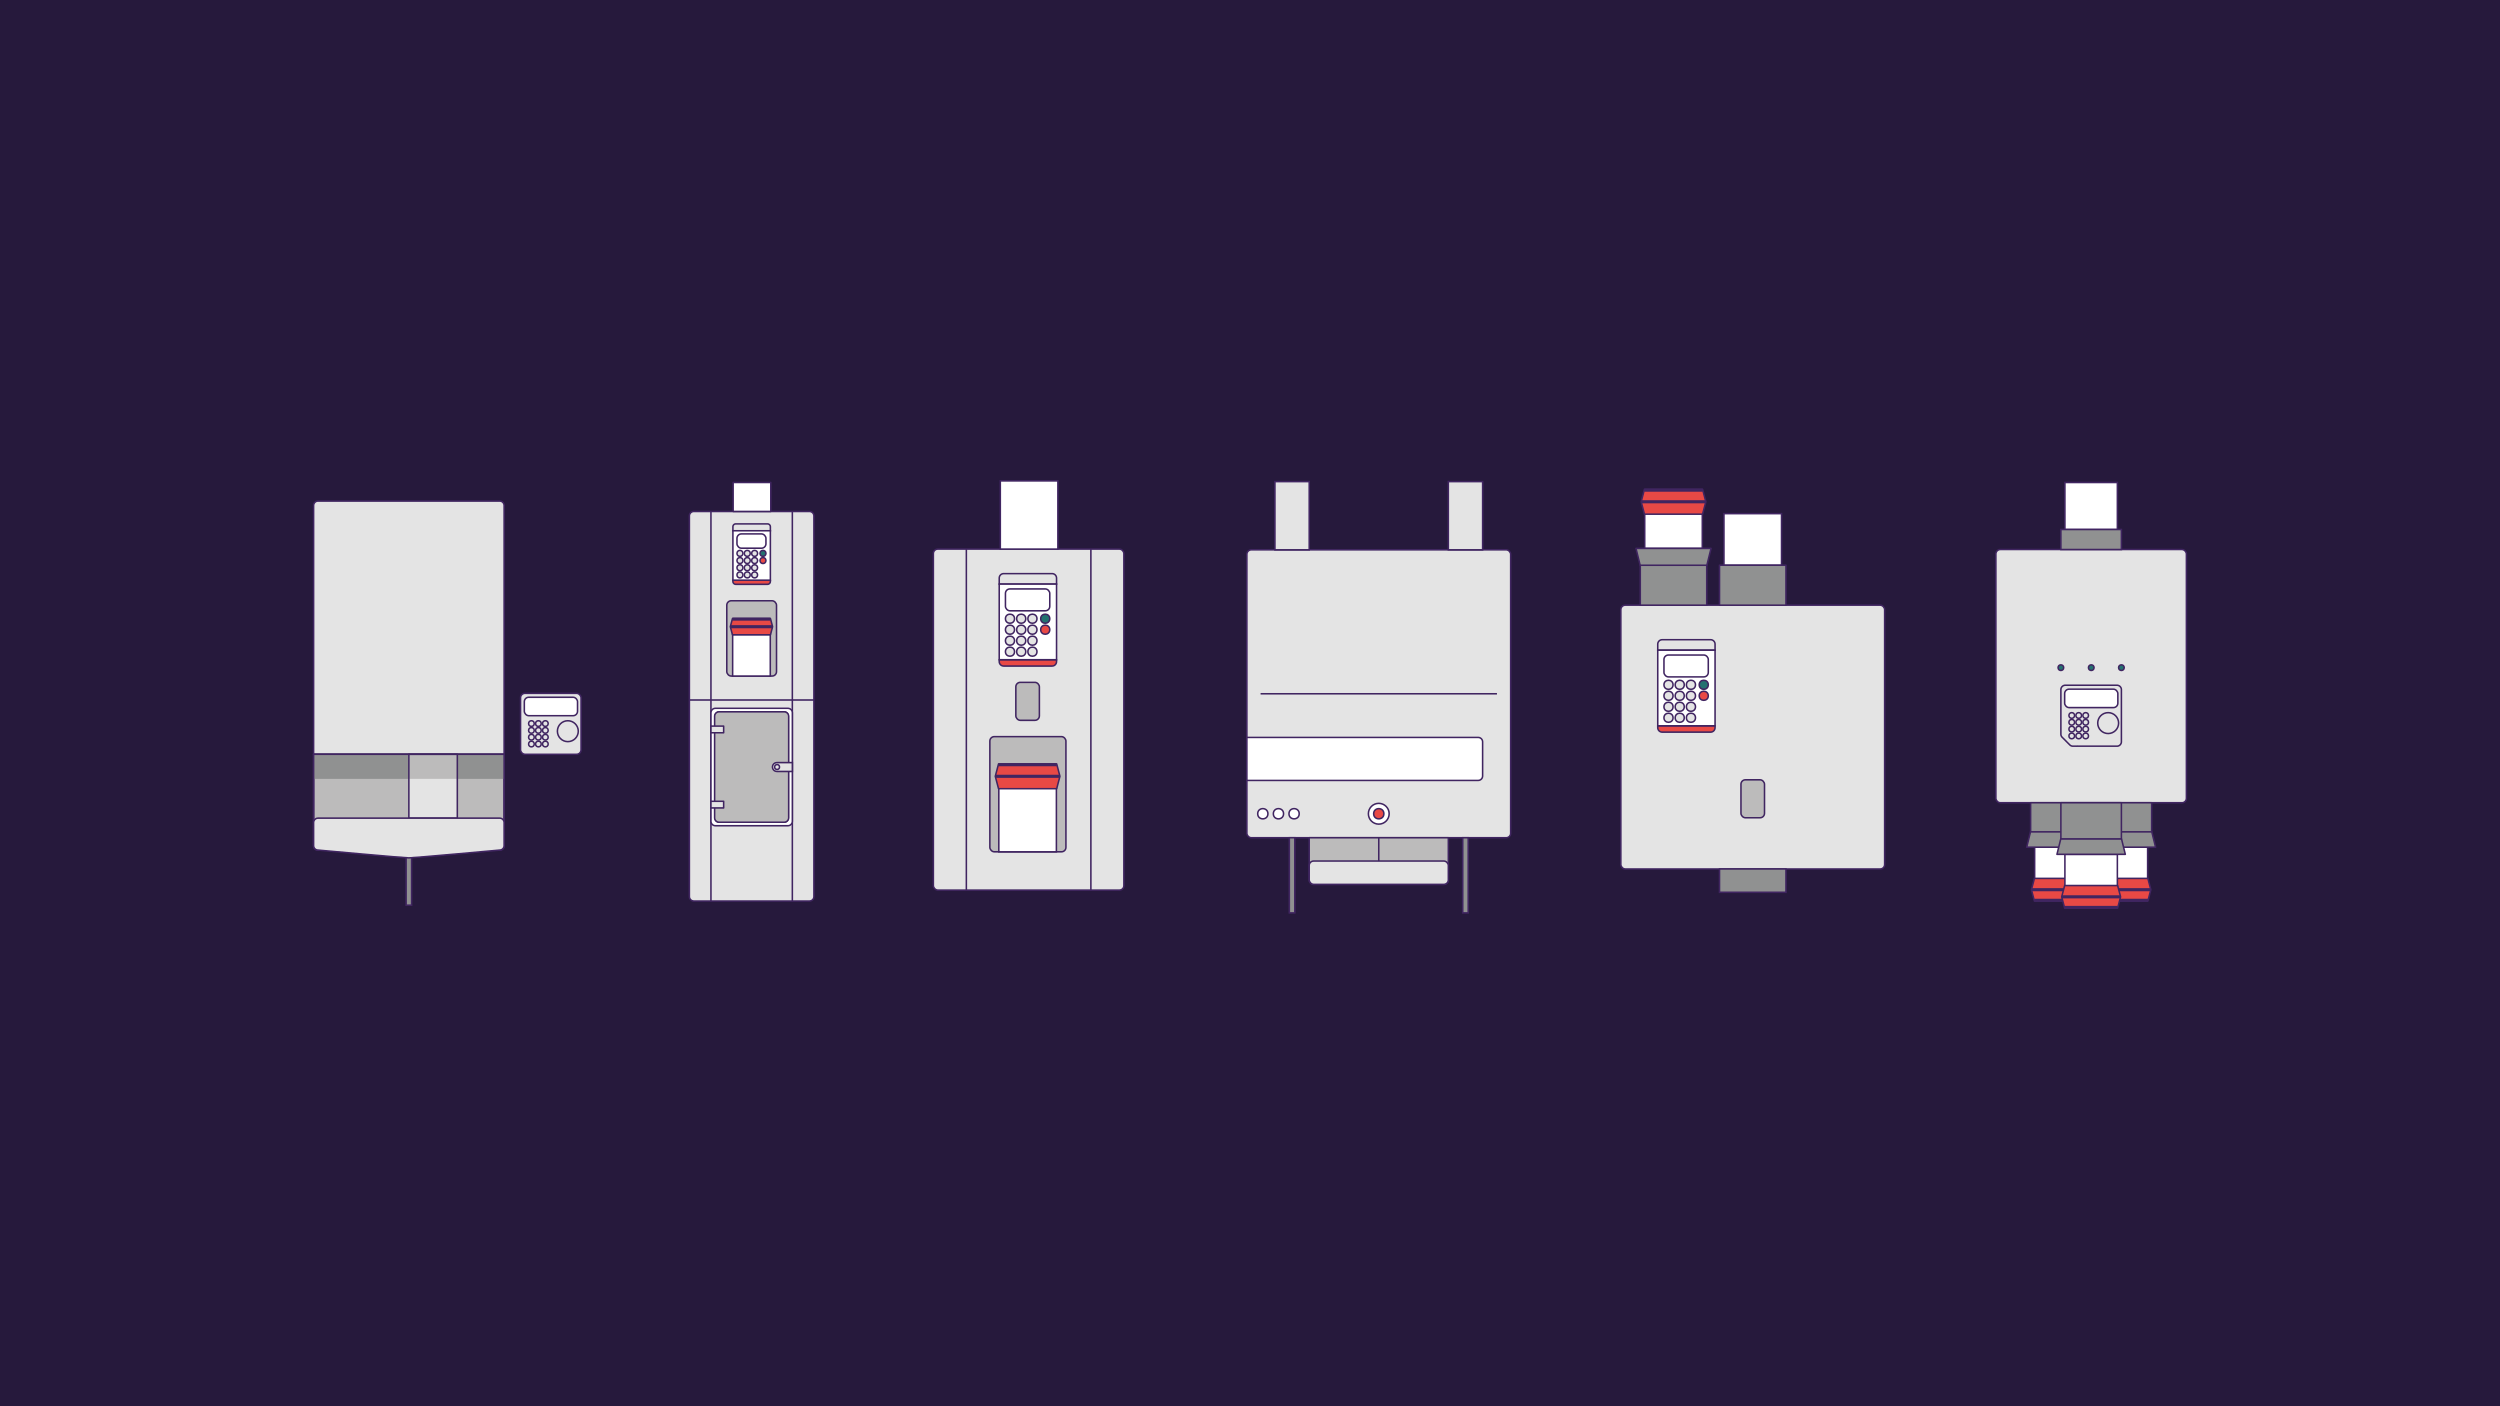 <svg id="Ebene_1" data-name="Ebene 1" xmlns="http://www.w3.org/2000/svg" viewBox="0 0 3200 1800"><defs><style>.cls-1,.cls-10,.cls-11,.cls-12,.cls-13,.cls-14,.cls-2,.cls-3,.cls-4,.cls-5,.cls-6,.cls-7,.cls-8,.cls-9{stroke:#402561}.cls-1,.cls-10,.cls-11,.cls-12,.cls-13,.cls-14,.cls-2,.cls-3,.cls-4,.cls-6,.cls-7,.cls-8,.cls-9{stroke-width:2px}.cls-1,.cls-11,.cls-13,.cls-2,.cls-3,.cls-4,.cls-9{stroke-miterlimit:10}.cls-1,.cls-12,.cls-15{fill:#e4e4e4}.cls-14,.cls-16,.cls-2{fill:#bcbbbb}.cls-17,.cls-3,.cls-7{fill:#909191}.cls-4,.cls-6{fill:#e84945}.cls-5{stroke-width:4px}.cls-10,.cls-12,.cls-14,.cls-5,.cls-6,.cls-7,.cls-8{stroke-linejoin:round}.cls-10,.cls-11,.cls-5{fill:#fff}.cls-8,.cls-9{fill:none}.cls-13{fill:#237270}.cls-18{fill:#26193c}</style></defs><path class="cls-18" d="M0 0h3200v1800H0z"/><rect class="cls-1" x="1596" y="703.78" width="337.65" height="368.51" rx="5.67" ry="5.67"/><path class="cls-9" d="M1613.55 888.03h302.55"/><path class="cls-11" d="M1596 943.91h296.08c3.13 0 5.67 2.54 5.67 5.67v43.69c0 3.13-2.54 5.67-5.67 5.67H1596v-55.03z"/><circle class="cls-11" cx="1616.4" cy="1041.59" r="6.54"/><circle class="cls-11" cx="1636.42" cy="1041.59" r="6.54"/><circle class="cls-11" cx="1656.43" cy="1041.59" r="6.54"/><circle class="cls-11" cx="1764.82" cy="1041.59" r="13.3"/><circle class="cls-4" cx="1764.82" cy="1041.59" r="6.54"/><path class="cls-14" d="M1675.79 1072.28h178.07v54.03c0 3.13-2.54 5.67-5.67 5.67h-166.73c-3.13 0-5.67-2.54-5.67-5.67v-54.03z"/><rect class="cls-1" x="1675.79" y="1102.13" width="178.07" height="29.85" rx="5.67" ry="5.67"/><path class="cls-8" d="M1764.82 1102.13v-29.85"/><path class="cls-1" d="M1853.86 616.47h43.9v87.3h-43.9zM1631.9 616.47h43.9v87.3h-43.9z"/><path class="cls-3" d="M1872.3 1072.28h7.01v96.23h-7.01zM1650.34 1072.28h7.01v96.23h-7.01z"/><g><rect class="cls-1" x="2074.68" y="774.63" width="337.65" height="337.65" rx="5.67" ry="5.67"/><rect class="cls-2" x="2228.43" y="998.14" width="30.14" height="48.6" rx="5.67" ry="5.67"/><path class="cls-3" d="M2200.98 1112.28h85.04v29.85h-85.04z"/><path class="cls-11" d="M2206.65 657.48h73.7v66.04h-73.7z"/><path class="cls-7" d="M2200.98 723.52h85.04v51.11h-85.04z"/><path class="cls-11" d="M2105.24 657.48h73.7v44.48h-73.7z"/><path class="cls-3" d="M2099.57 723.52h85.04v51.11h-85.04z"/><path class="cls-7" d="M2094.06 701.96h96.06l-5.32 21.56h-85.42l-5.32-21.56z"/><path class="cls-6" d="M2104.87 626.35h74.43l4.18 15.89-4.18 15.89h-74.43l-4.17-15.89 4.17-15.89z"/><path class="cls-5" d="M2100.7 642.24h82.78M2104.71 627.4h74.76"/><g><path class="cls-6" d="M2195.28 929.01v2.46c0 3.13-2.54 5.67-5.67 5.67h-62.03c-3.13 0-5.67-2.54-5.67-5.67v-2.46h73.37z"/><path class="cls-1" d="M2195.28 824.49v7.75h-73.37v-7.75c0-3.13 2.54-5.67 5.67-5.67h62.03c3.13 0 5.67 2.54 5.67 5.67z"/><path class="cls-11" d="M2121.91 832.24h73.37v96.77h-73.37z"/><circle class="cls-1" cx="2135.68" cy="918.73" r="5.81"/><circle class="cls-1" cx="2150.05" cy="918.73" r="5.81"/><circle class="cls-1" cx="2164.42" cy="918.73" r="5.81"/><circle class="cls-1" cx="2135.68" cy="904.67" r="5.81"/><circle class="cls-1" cx="2150.05" cy="904.67" r="5.81"/><circle class="cls-1" cx="2164.42" cy="904.67" r="5.81"/><circle class="cls-1" cx="2135.68" cy="890.61" r="5.81"/><circle class="cls-1" cx="2150.05" cy="890.61" r="5.81"/><circle class="cls-1" cx="2164.42" cy="890.61" r="5.81"/><circle class="cls-6" cx="2180.8" cy="890.61" r="5.81"/><circle class="cls-1" cx="2135.68" cy="876.54" r="5.81"/><circle class="cls-1" cx="2150.05" cy="876.54" r="5.81"/><circle class="cls-1" cx="2164.42" cy="876.54" r="5.81"/><circle class="cls-13" cx="2180.8" cy="876.54" r="5.81"/><rect class="cls-11" x="2129.87" y="838.44" width="56.74" height="27.97" rx="5.67" ry="5.67"/></g></g><g><rect class="cls-1" x="2554.73" y="703.38" width="243.85" height="324.13" rx="5.67" ry="5.67"/><path class="cls-11" d="M2643.08 617.61h67.14v60.16h-67.14z"/><path class="cls-3" d="M2637.92 677.77h77.46v25.61h-77.46z"/><path class="cls-11" transform="rotate(180 2637.925 1104.695)" d="M2604.36 1084.43h67.14v40.52h-67.14z"/><path class="cls-7" transform="rotate(180 2637.925 1046.23)" d="M2599.19 1027.51h77.46v37.45h-77.46z"/><path class="cls-7" d="M2681.67 1084.43h-87.49l4.84-19.63h77.81l4.84 19.63z"/><path class="cls-6" d="M2671.82 1153.31h-67.8l-3.8-14.48 3.8-14.47h67.8l3.8 14.47-3.8 14.48z"/><path class="cls-5" d="M2675.62 1138.83h-75.4M2671.97 1152.36h-68.09"/><g><path class="cls-11" transform="rotate(180 2715.39 1104.695)" d="M2681.82 1084.43h67.14v40.52h-67.14z"/><path class="cls-7" d="M2676.66 1027.51h77.46v37.45h-77.46z"/><path class="cls-7" d="M2759.14 1084.43h-87.5l4.84-19.63h77.81l4.85 19.63z"/><path class="cls-6" d="M2749.29 1153.31h-67.8l-3.8-14.48 3.8-14.47h67.8l3.8 14.47-3.8 14.48z"/><path class="cls-5" d="M2753.09 1138.83h-75.4M2749.44 1152.36h-68.1"/></g><g><path class="cls-11" transform="rotate(180 2676.655 1113.805)" d="M2643.09 1093.54h67.14v40.52h-67.14z"/><path class="cls-7" transform="rotate(180 2676.655 1050.785)" d="M2637.92 1027.51h77.46v46.56h-77.46z"/><path class="cls-7" d="M2720.4 1093.54h-87.49l4.84-19.63h77.81l4.84 19.63z"/><path class="cls-6" d="M2710.56 1162.42h-67.8l-3.8-14.48 3.8-14.47h67.8l3.8 14.47-3.8 14.48z"/><path class="cls-5" d="M2714.36 1147.94h-75.4M2710.7 1161.47h-68.09"/></g><g><path class="cls-1" d="M2715.39 882.78v66.66c0 3.13-2.54 5.67-5.67 5.67h-56.39c-1.5 0-2.95-.6-4.01-1.66l-9.73-9.74a5.668 5.668 0 0 1-1.66-4.01v-56.92c0-3.13 2.54-5.67 5.67-5.67h66.13c3.13 0 5.67 2.54 5.67 5.67z"/><path class="cls-9" d="M2658.52 955.37l-.26-.25"/><rect class="cls-11" x="2642.76" y="882.13" width="68.09" height="23.6" rx="5.67" ry="5.67"/><circle class="cls-1" cx="2698.45" cy="925.56" r="13.37"/><circle class="cls-1" cx="2651.83" cy="942" r="3.61"/><circle class="cls-1" cx="2660.75" cy="942" r="3.61"/><circle class="cls-1" cx="2669.68" cy="942" r="3.61"/><circle class="cls-1" cx="2651.83" cy="933.27" r="3.61"/><circle class="cls-1" cx="2660.75" cy="933.27" r="3.61"/><circle class="cls-1" cx="2669.68" cy="933.27" r="3.61"/><circle class="cls-1" cx="2651.83" cy="924.53" r="3.61"/><circle class="cls-1" cx="2660.75" cy="924.53" r="3.61"/><circle class="cls-1" cx="2669.68" cy="924.53" r="3.61"/><circle class="cls-1" cx="2651.83" cy="915.8" r="3.61"/><circle class="cls-1" cx="2660.75" cy="915.8" r="3.61"/><circle class="cls-1" cx="2669.68" cy="915.8" r="3.61"/></g><g><circle class="cls-13" cx="2676.8" cy="854.6" r="3.61"/><circle class="cls-13" cx="2637.92" cy="854.6" r="3.61"/><circle class="cls-13" cx="2715.39" cy="854.6" r="3.61"/></g></g><g><rect class="cls-1" x="1194.71" y="702.84" width="243.84" height="436.48" rx="5.67" ry="5.67"/><path class="cls-11" d="M1280.4 615.54h73.7v87.3h-73.7z"/><path class="cls-1" d="M1396.33 702.84v436.48M1236.93 702.84v436.48"/><g><path class="cls-6" d="M1352.38 844.42v2.46c0 3.13-2.54 5.67-5.67 5.67h-62.03c-3.13 0-5.67-2.54-5.67-5.67v-2.46h73.37z"/><path class="cls-1" d="M1352.38 739.9v7.75h-73.37v-7.75c0-3.13 2.54-5.67 5.67-5.67h62.03c3.13 0 5.67 2.54 5.67 5.67z"/><path class="cls-11" d="M1279.01 747.65h73.37v96.77h-73.37z"/><circle class="cls-1" cx="1292.77" cy="834.14" r="5.81"/><circle class="cls-1" cx="1307.14" cy="834.14" r="5.81"/><circle class="cls-1" cx="1321.51" cy="834.14" r="5.81"/><circle class="cls-1" cx="1292.77" cy="820.08" r="5.81"/><circle class="cls-1" cx="1307.14" cy="820.08" r="5.81"/><circle class="cls-1" cx="1321.51" cy="820.08" r="5.81"/><circle class="cls-1" cx="1292.77" cy="806.01" r="5.81"/><circle class="cls-1" cx="1307.14" cy="806.01" r="5.81"/><circle class="cls-1" cx="1321.51" cy="806.01" r="5.81"/><circle class="cls-6" cx="1337.89" cy="806.01" r="5.81"/><circle class="cls-1" cx="1292.77" cy="791.95" r="5.81"/><circle class="cls-1" cx="1307.14" cy="791.95" r="5.81"/><circle class="cls-1" cx="1321.51" cy="791.95" r="5.81"/><circle class="cls-13" cx="1337.89" cy="791.95" r="5.81"/><rect class="cls-11" x="1286.97" y="753.84" width="56.74" height="27.97" rx="5.67" ry="5.67"/></g><rect class="cls-2" x="1300.27" y="873.41" width="30.14" height="48.6" rx="5.67" ry="5.67"/><g><rect class="cls-2" x="1267.02" y="942.88" width="97.37" height="147.44" rx="5.67" ry="5.67"/><path class="cls-11" d="M1278.48 1008.9h73.7v81.42h-73.7z"/><path class="cls-6" d="M1278.12 977.78h74.43l4.17 15.88-4.17 15.89h-74.43l-4.17-15.89 4.17-15.88z"/><path class="cls-5" d="M1273.95 993.66h82.77M1277.96 978.82h74.75"/></g></g><g><path class="cls-1" d="M1041.8 1147.64c0 3.13-2.53 5.67-5.66 5.67H888.08c-3.13 0-5.67-2.54-5.67-5.67V660.35c0-3.13 2.54-5.67 5.67-5.67h148.06c3.13 0 5.66 2.54 5.66 5.67v487.29zM1014.2 654.68v241.31M910.01 654.68v241.31M1041.81 895.99h-159.4"/><path class="cls-10" d="M938.42 617.61h48.18v37.07h-48.18z"/><path class="cls-6" d="M986.08 742.62v1.61a3.71 3.71 0 0 1-3.71 3.71h-40.55a3.71 3.71 0 0 1-3.71-3.71v-1.61h47.96z"/><path class="cls-1" d="M986.08 674.29v5.07h-47.96v-5.07a3.71 3.71 0 0 1 3.71-3.71h40.55a3.71 3.71 0 0 1 3.71 3.71z"/><path class="cls-11" d="M938.12 679.36h47.96v63.26h-47.96z"/><circle class="cls-1" cx="947.12" cy="735.9" r="3.8"/><circle class="cls-1" cx="956.51" cy="735.9" r="3.8"/><circle class="cls-1" cx="965.91" cy="735.9" r="3.8"/><circle class="cls-1" cx="947.12" cy="726.7" r="3.8"/><circle class="cls-1" cx="956.51" cy="726.7" r="3.8"/><circle class="cls-1" cx="965.91" cy="726.7" r="3.8"/><circle class="cls-1" cx="947.12" cy="717.51" r="3.8"/><circle class="cls-1" cx="956.51" cy="717.51" r="3.8"/><circle class="cls-1" cx="965.91" cy="717.51" r="3.8"/><circle class="cls-6" cx="976.61" cy="717.51" r="3.8"/><circle class="cls-1" cx="947.12" cy="708.32" r="3.8"/><circle class="cls-1" cx="956.51" cy="708.32" r="3.8"/><circle class="cls-1" cx="965.91" cy="708.32" r="3.8"/><circle class="cls-13" cx="976.61" cy="708.32" r="3.8"/><rect class="cls-11" x="943.32" y="683.41" width="37.09" height="18.29" rx="5.67" ry="5.67"/><g><rect class="cls-14" x="930.29" y="768.98" width="63.65" height="96.38" rx="5.67" ry="5.67"/><path class="cls-11" d="M937.78 812.13h48.18v53.22h-48.18z"/><path class="cls-6" d="M937.54 791.79h48.65l2.73 10.38-2.73 10.39h-48.65l-2.73-10.39 2.73-10.38z"/><path class="cls-5" d="M934.81 802.17h54.11M937.44 792.47h48.86"/></g><path class="cls-11" d="M1014.2 895.99v257.32M910.01 895.99v257.32"/><rect class="cls-14" x="915.18" y="911.12" width="93.87" height="141.34" rx="5.67" ry="5.67"/><g><path class="cls-11" d="M1008.55 906.64h-92.87c-3.13 0-5.67 2.54-5.67 5.67v138.96c0 3.13 2.54 5.67 5.67 5.67h92.87c3.13 0 5.67-2.54 5.67-5.67V912.31c0-3.13-2.54-5.67-5.67-5.67zm.5 140.15c0 3.13-2.54 5.67-5.67 5.67h-82.53c-3.13 0-5.67-2.54-5.67-5.67v-130c0-3.13 2.54-5.67 5.67-5.67h82.53c3.13 0 5.67 2.54 5.67 5.67v130z"/><path class="cls-14" d="M1009.5 916.79v130c0 3.13-2.56 5.67-5.73 5.67h-83.34c-3.16 0-5.73-2.54-5.73-5.67v-130c0-3.13 2.56-5.67 5.73-5.67h83.34c3.16 0 5.73 2.54 5.73 5.67z"/><path class="cls-12" d="M910.01 929.42h16.26v8.5h-16.26zM910.01 1025.66h16.26v8.5h-16.26z"/><path class="cls-1" d="M988.74 976.12h19.8c3.13 0 5.67 2.54 5.67 5.67s-2.54 5.67-5.67 5.67h-19.8v-11.34z" transform="rotate(180 1001.48 981.79)"/><circle class="cls-1" cx="994.67" cy="981.79" r="3.14"/></g></g><path class="cls-1" d="M407.09 641.35H639.6c3.13 0 5.67 2.54 5.67 5.67v318.46H401.42V647.02c0-3.13 2.54-5.67 5.67-5.67z"/><g><rect class="cls-1" x="666.3" y="887.48" width="77.46" height="78" rx="5.67" ry="5.67"/><rect class="cls-11" x="671.14" y="892.49" width="68.09" height="23.6" rx="5.67" ry="5.67"/><circle class="cls-1" cx="726.83" cy="935.92" r="13.37"/><circle class="cls-1" cx="680.21" cy="952.36" r="3.61"/><circle class="cls-1" cx="689.13" cy="952.36" r="3.61"/><circle class="cls-1" cx="698.06" cy="952.36" r="3.61"/><circle class="cls-1" cx="680.21" cy="943.63" r="3.61"/><circle class="cls-1" cx="689.13" cy="943.63" r="3.61"/><circle class="cls-1" cx="698.06" cy="943.63" r="3.61"/><circle class="cls-1" cx="680.21" cy="934.9" r="3.61"/><circle class="cls-1" cx="689.13" cy="934.9" r="3.61"/><circle class="cls-1" cx="698.06" cy="934.9" r="3.61"/><circle class="cls-1" cx="680.21" cy="926.16" r="3.61"/><circle class="cls-1" cx="689.13" cy="926.16" r="3.61"/><circle class="cls-1" cx="698.06" cy="926.16" r="3.61"/></g><g><path class="cls-17" d="M401.43 965.48h243.85v31.47H401.43z"/><path class="cls-14" d="M401.43 965.48h243.85v116.96c0 3.13-2.54 5.67-5.67 5.67H407.1c-3.13 0-5.67-2.54-5.67-5.67V965.48z"/><path class="cls-3" d="M519.84 1062.42h7.01v96.23h-7.01z"/><path class="cls-17" d="M401.43 965.48h243.85v31.47H401.43z"/><path class="cls-15" d="M523.35 965.48h62.02v81.75h-62.02z"/><path class="cls-16" d="M523.35 965.48h62.02v31.47h-62.02z"/><path class="cls-8" d="M523.35 965.48h62.02v81.75h-62.02z"/><path class="cls-8" d="M401.43 965.48h243.85v116.96c0 3.13-2.54 5.67-5.67 5.67H407.1c-3.13 0-5.67-2.54-5.67-5.67V965.48z"/><path class="cls-1" d="M407.09 1088.1s109.95 10 116.25 10 116.25-10 116.25-10c3.13 0 5.67-2.54 5.67-5.67v-29.54c0-3.13-2.54-5.67-5.67-5.67H407.08c-3.13 0-5.67 2.54-5.67 5.67v29.54c0 3.13 2.54 5.67 5.67 5.67z"/></g></svg>